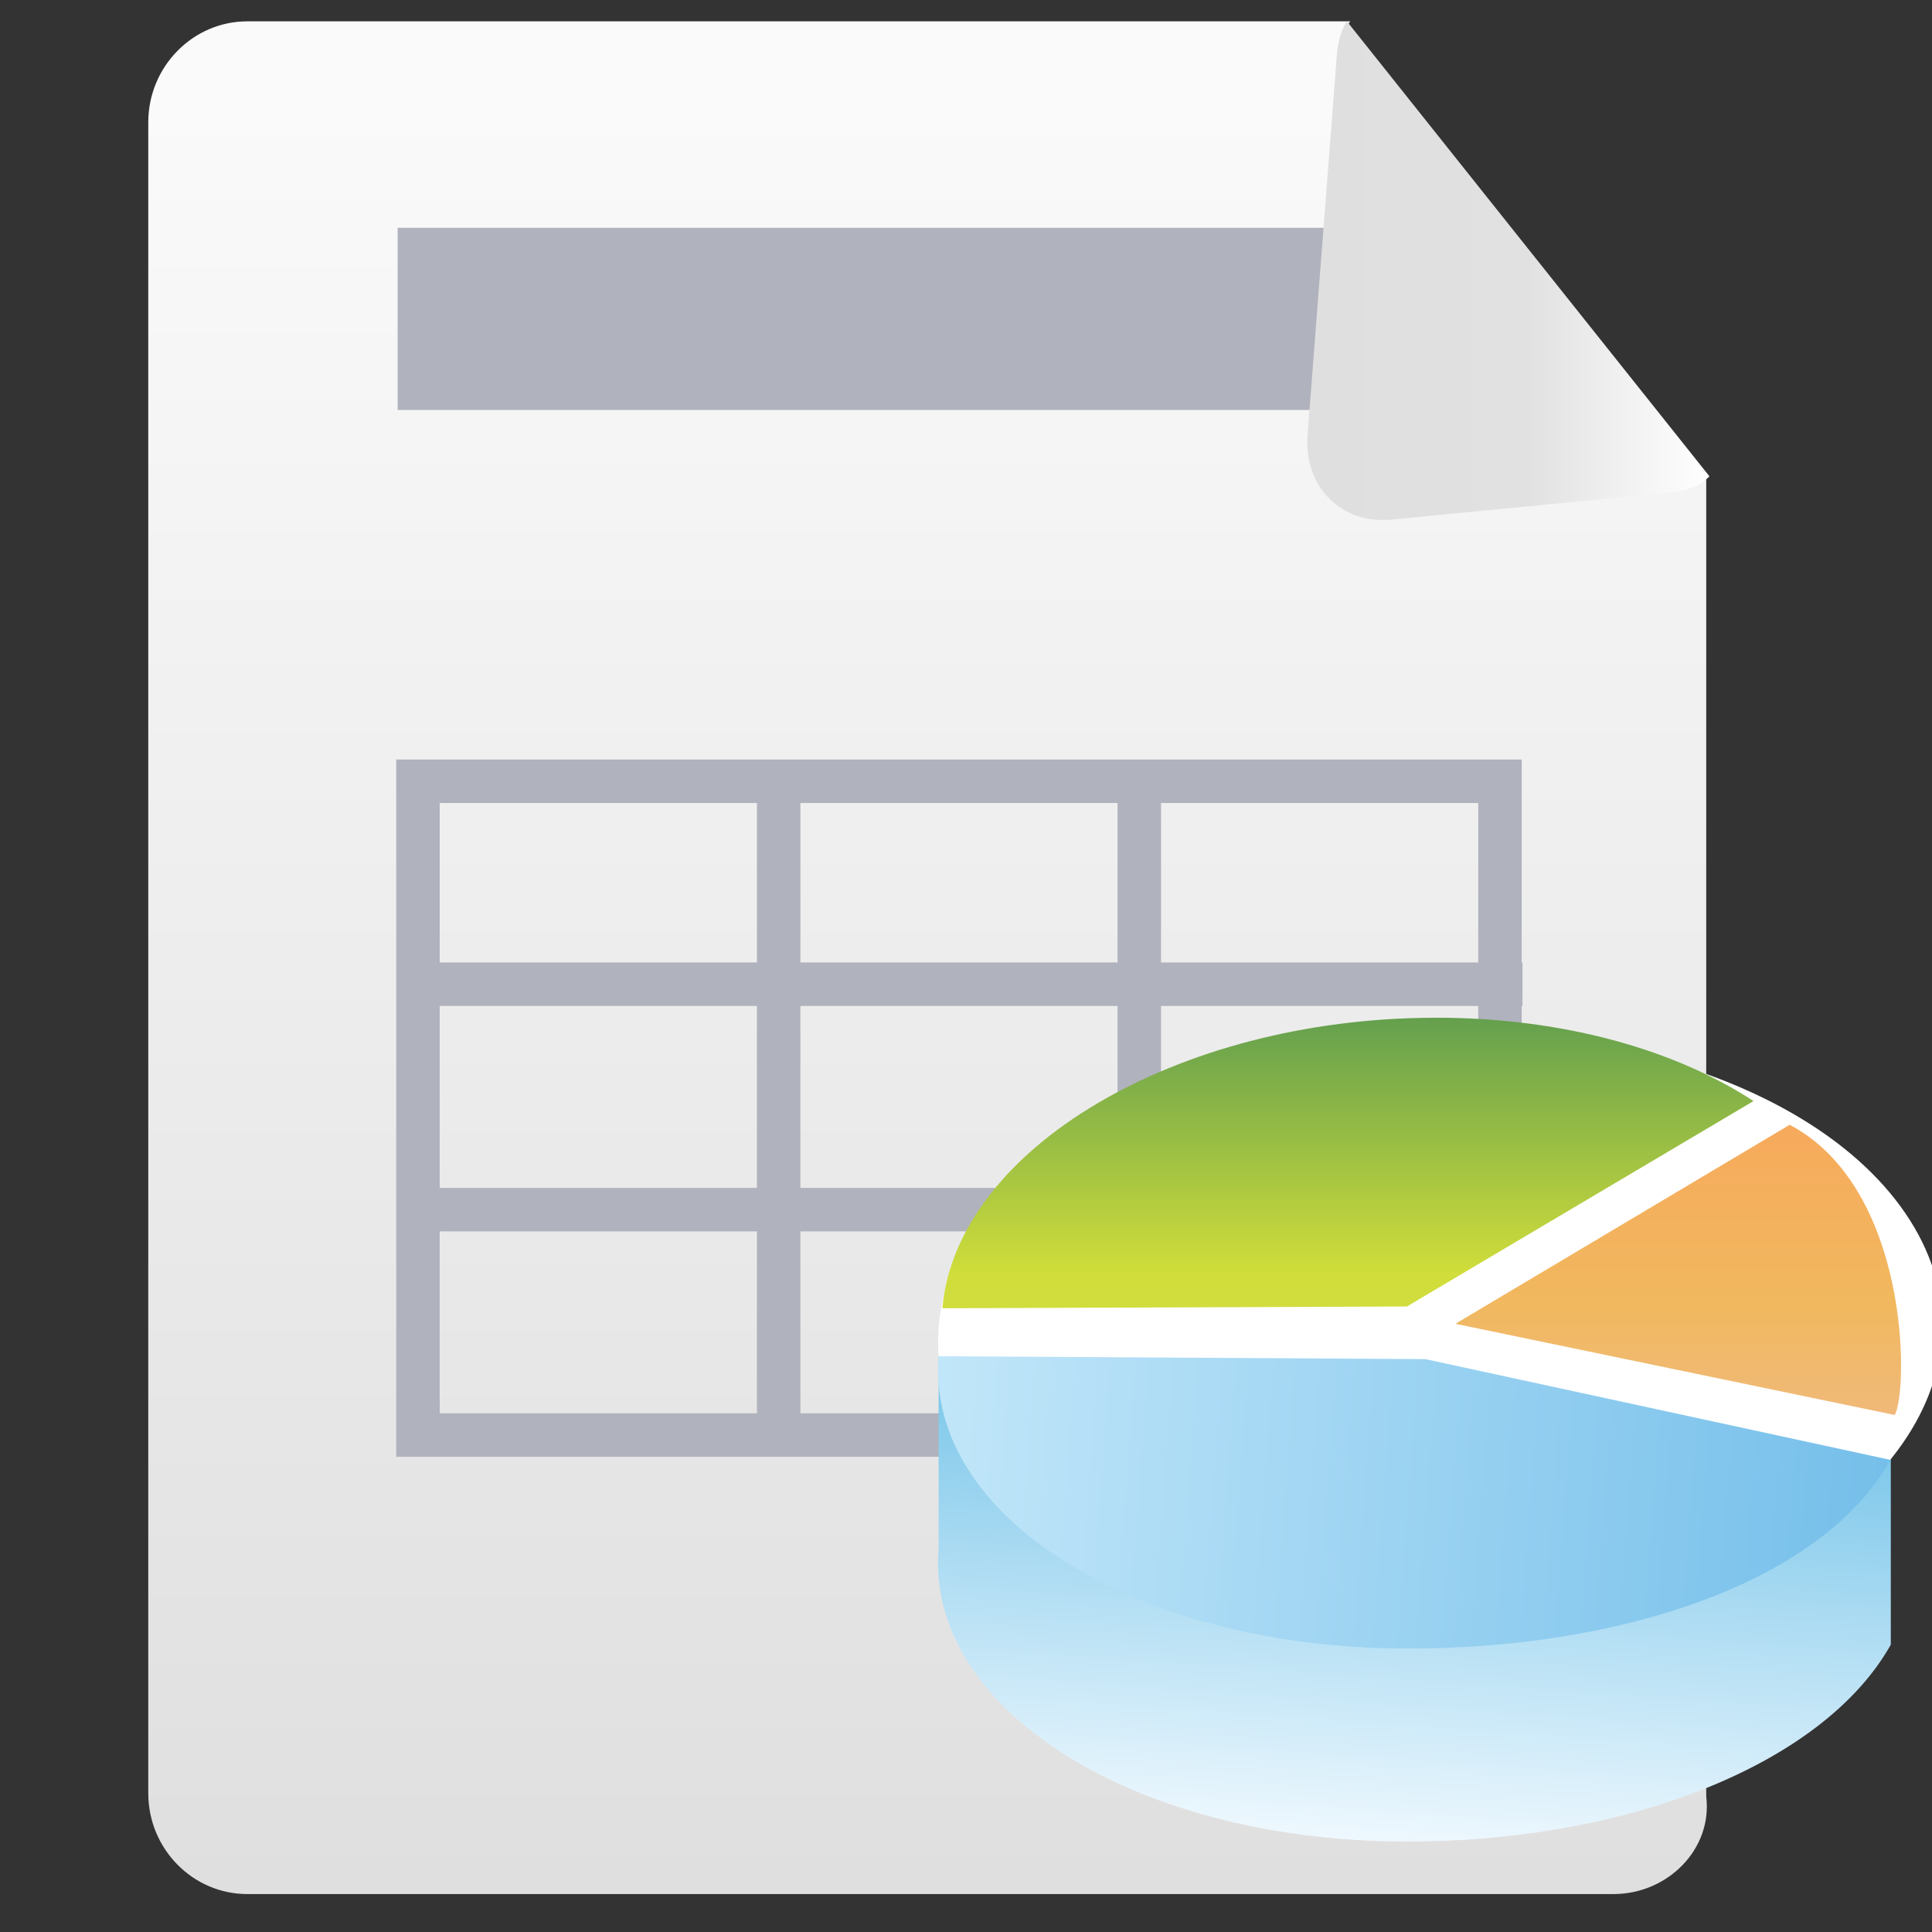 <?xml version="1.0" encoding="UTF-8" standalone="no"?>
<!-- Created with Inkscape (http://www.inkscape.org/) -->

<svg
   xmlns:dc="http://purl.org/dc/elements/1.1/"
   xmlns:cc="http://creativecommons.org/ns#"
   xmlns:rdf="http://www.w3.org/1999/02/22-rdf-syntax-ns#"
   xmlns:svg="http://www.w3.org/2000/svg"
   xmlns="http://www.w3.org/2000/svg"
   version="1.1"
   width="16"
   height="16"
   id="svg2"
   xml:space="preserve"><rect width="100%" height="100%" fill="#333333" stroke="none"/><defs
     id="defs6"><clipPath
       id="clipPath26"><path
         d="m 4.793,47.398 c -1.256,0 -2.278,-1.047 -2.278,-2.322 l 0,0 0,-38.44 c 0,-1.277 1.022,-2.319 2.278,-2.319 l 0,0 31.426,0 c 1.258,0 2.283,1.042 2.136,2.243 l 0,0 0,30.467 C 38.309,36.909 38.01,36.774 37.6,36.735 l 0,0 -6.42,-0.613 c -1.146,-0.109 -2.01,0.748 -1.922,1.906 l 0,0 0.673,8.596 c 0.03,0.35 0.114,0.602 0.232,0.774 l 0,0 -25.37,0 z"
         id="path28" /></clipPath><linearGradient
       x1="0"
       y1="0"
       x2="1"
       y2="0"
       id="linearGradient34"
       gradientUnits="userSpaceOnUse"
       gradientTransform="matrix(-1.9e-6,43.08,43.08,1.9e-6,20.442,4.317)"
       spreadMethod="pad"><stop
         id="stop36"
         style="stop-color:#e0dfdf;stop-opacity:1"
         offset="0" /><stop
         id="stop38"
         style="stop-color:#fafafa;stop-opacity:1"
         offset="0.957" /><stop
         id="stop40"
         style="stop-color:#fafafa;stop-opacity:1"
         offset="1" /></linearGradient><clipPath
       id="clipPath48"><path
         d="M 0,50 50,50 50,0 0,0 0,50 z"
         id="path50" /></clipPath><clipPath
       id="clipPath74"><path
         d="m 20.696,12.249 c -0.019,-0.244 -0.018,-0.484 0.007,-0.722 l 0,0 C 21.039,8.192 25.588,5.561 31.354,5.525 l 0,0 c 5.11,-0.029 9.686,1.749 11.247,4.53 l 0,0 0,4.44 -21.905,2.195 0,-4.441 z"
         id="path76" /></clipPath><linearGradient
       x1="0"
       y1="0"
       x2="1"
       y2="0"
       id="linearGradient82"
       gradientUnits="userSpaceOnUse"
       gradientTransform="matrix(1.503,20.757,20.757,-1.503,31.079,5.504)"
       spreadMethod="pad"><stop
         id="stop84"
         style="stop-color:#eef8fe;stop-opacity:1"
         offset="0" /><stop
         id="stop86"
         style="stop-color:#0091d4;stop-opacity:1"
         offset="1" /></linearGradient><clipPath
       id="clipPath94"><path
         d="M 0,50 50,50 50,0 0,0 0,50 z"
         id="path96" /></clipPath><clipPath
       id="clipPath106"><path
         d="M 32.065,24.476 C 26.174,24.455 21.11,21.456 20.783,17.793 l 0,0 10.685,0.041 7.975,4.726 c -1.81,1.184 -4.385,1.917 -7.298,1.917 l 0,0 c -0.027,0 -0.053,0 -0.08,-0.001"
         id="path108" /></clipPath><linearGradient
       x1="0"
       y1="0"
       x2="1"
       y2="0"
       id="linearGradient114"
       gradientUnits="userSpaceOnUse"
       gradientTransform="matrix(1.066,13.284,19.03,0.085,29.394,11.185)"
       spreadMethod="pad"><stop
         id="stop116"
         style="stop-color:#d4e056;stop-opacity:1"
         offset="0" /><stop
         id="stop118"
         style="stop-color:#d0dd3a;stop-opacity:1"
         offset="0.558" /><stop
         id="stop120"
         style="stop-color:#65a04e;stop-opacity:1"
         offset="1" /></linearGradient><clipPath
       id="clipPath128"><path
         d="m 32.585,17.436 10.107,-2.098 c 0.318,0.579 0.348,5.213 -2.417,6.676 l 0,0 -7.69,-4.578 z"
         id="path130" /></clipPath><linearGradient
       x1="0"
       y1="0"
       x2="1"
       y2="0"
       id="linearGradient136"
       gradientUnits="userSpaceOnUse"
       gradientTransform="matrix(1.095,13.649,19.553,0.087,37.194,10.355)"
       spreadMethod="pad"><stop
         id="stop138"
         style="stop-color:#eebcaa;stop-opacity:1"
         offset="0" /><stop
         id="stop140"
         style="stop-color:#f1b85f;stop-opacity:1"
         offset="0.558" /><stop
         id="stop142"
         style="stop-color:#f9a35a;stop-opacity:1"
         offset="1" /></linearGradient><clipPath
       id="clipPath150"><path
         d="m 31.354,9.966 c 5.11,-0.029 9.679,1.559 11.239,4.339 l 0,0 -10.698,2.318 -11.199,0.067 c -0.298,-3.67 4.482,-6.685 10.658,-6.724"
         id="path152" /></clipPath><linearGradient
       x1="0"
       y1="0"
       x2="1"
       y2="0"
       id="linearGradient158"
       gradientUnits="userSpaceOnUse"
       gradientTransform="matrix(22.059,-0.15,-1.065,-14.718,20.456,13.371)"
       spreadMethod="pad"><stop
         id="stop160"
         style="stop-color:#c1e6f9;stop-opacity:1"
         offset="0" /><stop
         id="stop162"
         style="stop-color:#75bfea;stop-opacity:1"
         offset="1" /></linearGradient><clipPath
       id="clipPath170"><path
         d="M 0,50 50,50 50,0 0,0 0,50 z"
         id="path172" /></clipPath><clipPath
       id="clipPath180"><path
         d="m 29.857,46.612 -0.674,-8.74 c -0.086,-1.177 0.778,-2.048 1.924,-1.937 l 0,0 6.418,0.624 c 0.41,0.038 0.711,0.176 0.904,0.372 l 0,0 -8.34,10.467 c -0.117,-0.176 -0.204,-0.431 -0.232,-0.786"
         id="path182" /></clipPath><linearGradient
       x1="0"
       y1="0"
       x2="1"
       y2="0"
       id="linearGradient188"
       gradientUnits="userSpaceOnUse"
       gradientTransform="matrix(9.251,0,0,-9.251,29.178,41.662)"
       spreadMethod="pad"><stop
         id="stop190"
         style="stop-color:#e0dfdf;stop-opacity:1"
         offset="0" /><stop
         id="stop192"
         style="stop-color:#e1e1e1;stop-opacity:1"
         offset="0.547" /><stop
         id="stop194"
         style="stop-color:#ffffff;stop-opacity:1"
         offset="1" /></linearGradient></defs><g
     transform="matrix(1.25,0,0,-1.25,0,16)"
     id="g10"><g
       transform="matrix(0.288,0,0,0.288,2.653,10.196)"
       id="g12"><path
         d="M 0,0 15.378,0 0,0 z"
         id="path14"
         style="fill:#b0b2bd;fill-opacity:1;fill-rule:nonzero;stroke:none" /></g><path
       d="m 2.653,10.114 4.426,0 0,0.165 -4.426,0 0,-0.165 z"
       id="path16"
       style="fill:#b0b2bd;fill-opacity:1;fill-rule:nonzero;stroke:none" /><path
       d="m 7.08,9.643 -4.426,0 0,1.106 4.426,0 0,-1.106 z"
       id="path18"
       style="fill:#b0b2bd;fill-opacity:1;fill-rule:nonzero;stroke:none" /><path
       d="m 2.735,9.724 4.263,0 0,0.943 -4.263,0 0,-0.943 z m 4.425,-0.162 -4.587,0 0,1.268 4.587,0 0,-1.268 z"
       id="path20"
       style="fill:#b0b2bd;fill-opacity:1;fill-rule:nonzero;stroke:none" /><g
       transform="matrix(0.288,0,0,0.288,0.258,-0.992)"
       id="g22"><g
         clip-path="url(#clipPath26)"
         id="g24"><g
           id="g30"><g
             id="g32"><path
               d="m 4.793,47.398 c -1.256,0 -2.278,-1.047 -2.278,-2.322 l 0,0 0,-38.44 c 0,-1.277 1.022,-2.319 2.278,-2.319 l 0,0 31.426,0 c 1.258,0 2.283,1.042 2.136,2.243 l 0,0 0,30.467 C 38.309,36.909 38.01,36.774 37.6,36.735 l 0,0 -6.42,-0.613 c -1.146,-0.109 -2.01,0.748 -1.922,1.906 l 0,0 0.673,8.596 c 0.03,0.35 0.114,0.602 0.232,0.774 l 0,0 -25.37,0 z"
               id="path42"
               style="fill:url(#linearGradient34);stroke:none" /></g></g></g></g><g
       transform="matrix(0.288,0,0,0.288,0.258,-0.992)"
       id="g44"><g
         clip-path="url(#clipPath48)"
         id="g46"><path
           d="m 33.61,14.877 -24.891,0 0,15.039 24.891,0 0,-15.039 z"
           id="path52"
           style="fill:none;stroke:#b0b2bd;stroke-width:1;stroke-linecap:butt;stroke-linejoin:miter;stroke-miterlimit:4;stroke-opacity:1;stroke-dasharray:none" /><g
           transform="translate(8.72,25.248)"
           id="g54"><path
             d="M 0,0 25.408,0"
             id="path56"
             style="fill:none;stroke:#b0b2bd;stroke-width:1;stroke-linecap:butt;stroke-linejoin:miter;stroke-miterlimit:4;stroke-opacity:1;stroke-dasharray:none" /></g><g
           transform="translate(8.72,20.062)"
           id="g58"><path
             d="M 0,0 25.408,0"
             id="path60"
             style="fill:none;stroke:#b0b2bd;stroke-width:1;stroke-linecap:butt;stroke-linejoin:miter;stroke-miterlimit:4;stroke-opacity:1;stroke-dasharray:none" /></g><g
           transform="translate(17.017,14.877)"
           id="g62"><path
             d="M 0,0 0,15.038"
             id="path64"
             style="fill:none;stroke:#b0b2bd;stroke-width:1;stroke-linecap:butt;stroke-linejoin:miter;stroke-miterlimit:4;stroke-opacity:1;stroke-dasharray:none" /></g><g
           transform="translate(25.313,14.877)"
           id="g66"><path
             d="M 0,0 0,15.038"
             id="path68"
             style="fill:none;stroke:#b0b2bd;stroke-width:1;stroke-linecap:butt;stroke-linejoin:miter;stroke-miterlimit:4;stroke-opacity:1;stroke-dasharray:none" /></g></g></g><g
       transform="matrix(0.288,0,0,0.288,0.258,-0.992)"
       id="g70"><g
         clip-path="url(#clipPath74)"
         id="g72"><g
           id="g78"><g
             id="g80"><path
               d="m 20.696,12.249 c -0.019,-0.244 -0.018,-0.484 0.007,-0.722 l 0,0 C 21.039,8.192 25.588,5.561 31.354,5.525 l 0,0 c 5.11,-0.029 9.686,1.749 11.247,4.53 l 0,0 0,4.44 -21.905,2.195 0,-4.441 z"
               id="path88"
               style="fill:url(#linearGradient82);stroke:none" /></g></g></g></g><g
       transform="matrix(0.288,0,0,0.288,0.258,-0.992)"
       id="g90"><g
         clip-path="url(#clipPath94)"
         id="g92"><g
           transform="translate(42.821,20.141)"
           id="g98"><path
             d="m 0,0 c 2.545,-3.469 -0.132,-7.592 -5.979,-9.21 -5.848,-1.618 -12.651,-0.117 -15.196,3.353 -2.545,3.467 0.132,7.592 5.98,9.21 C -9.348,4.971 -2.546,3.471 0,0"
             id="path100"
             style="fill:#ffffff;fill-opacity:1;fill-rule:nonzero;stroke:none" /></g></g></g><g
       transform="matrix(0.288,0,0,0.288,0.258,-0.992)"
       id="g102"><g
         clip-path="url(#clipPath106)"
         id="g104"><g
           id="g110"><g
             id="g112"><path
               d="M 32.065,24.476 C 26.174,24.455 21.11,21.456 20.783,17.793 l 0,0 10.685,0.041 7.975,4.726 c -1.81,1.184 -4.385,1.917 -7.298,1.917 l 0,0 c -0.027,0 -0.053,0 -0.08,-0.001"
               id="path122"
               style="fill:url(#linearGradient114);stroke:none" /></g></g></g></g><g
       transform="matrix(0.288,0,0,0.288,0.258,-0.992)"
       id="g124"><g
         clip-path="url(#clipPath128)"
         id="g126"><g
           id="g132"><g
             id="g134"><path
               d="m 32.585,17.436 10.107,-2.098 c 0.318,0.579 0.348,5.213 -2.417,6.676 l 0,0 -7.69,-4.578 z"
               id="path144"
               style="fill:url(#linearGradient136);stroke:none" /></g></g></g></g><g
       transform="matrix(0.288,0,0,0.288,0.258,-0.992)"
       id="g146"><g
         clip-path="url(#clipPath150)"
         id="g148"><g
           id="g154"><g
             id="g156"><path
               d="m 31.354,9.966 c 5.11,-0.029 9.679,1.559 11.239,4.339 l 0,0 -10.698,2.318 -11.199,0.067 c -0.298,-3.67 4.482,-6.685 10.658,-6.724"
               id="path164"
               style="fill:url(#linearGradient158);stroke:none" /></g></g></g></g><g
       transform="matrix(0.288,0,0,0.288,0.258,-0.992)"
       id="g166"><g
         clip-path="url(#clipPath170)"
         id="g168"><path
           d="m 31.899,38.458 -23.647,0 0,4.191 23.647,0 0,-4.191 z"
           id="path174"
           style="fill:#b0b2bd;fill-opacity:1;fill-rule:nonzero;stroke:none" /></g></g><g
       transform="matrix(0.288,0,0,0.288,0.258,-0.992)"
       id="g176"><g
         clip-path="url(#clipPath180)"
         id="g178"><g
           id="g184"><g
             id="g186"><path
               d="m 29.857,46.612 -0.674,-8.74 c -0.086,-1.177 0.778,-2.048 1.924,-1.937 l 0,0 6.418,0.624 c 0.41,0.038 0.711,0.176 0.904,0.372 l 0,0 -8.34,10.467 c -0.117,-0.176 -0.204,-0.431 -0.232,-0.786"
               id="path196"
               style="fill:url(#linearGradient188);stroke:none" /></g></g></g></g></g></svg>